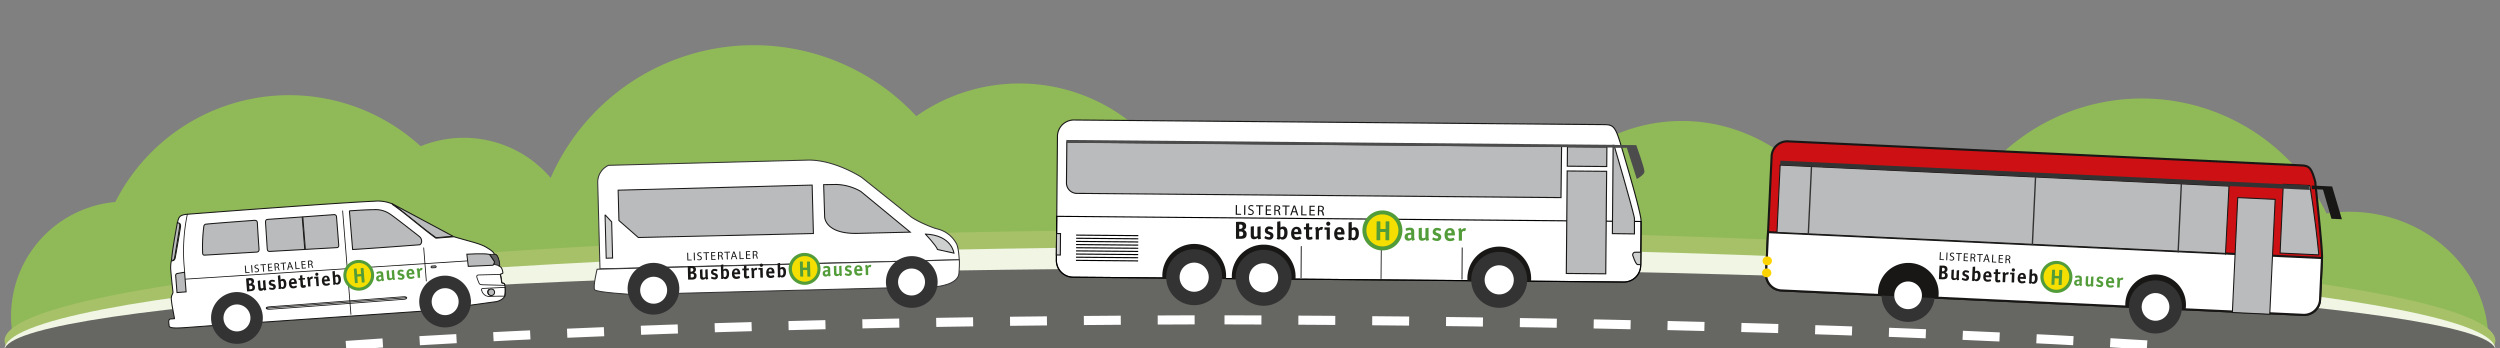 <svg xmlns="http://www.w3.org/2000/svg" viewBox="0 0 823.98 114.7"><rect x="0" y="0" width="823.98" height="114.7" fill="#808080" stroke="none"/><defs><clipPath id="a"><path fill="none" d="M0 14.86h823.98v146.2H0z"/></clipPath><clipPath id="b"><path fill="none" d="M55.38 66.08H166.7v47.23H55.38z"/></clipPath><clipPath id="c"><path fill="none" d="M195.67 52.59H316.4v51.1H195.67z"/></clipPath><clipPath id="d"><path fill="none" d="M347.98 39.36h194.01v62.09H347.98z"/></clipPath><clipPath id="e"><path transform="rotate(-.82 675.823 79.603)" fill="none" d="M579.77 44.6h193.26v69.43H579.77z"/></clipPath><clipPath id="f"><path transform="rotate(-87.32 676.394 79.324)" fill="none" d="M647.43-15.72h57.94v190.07h-57.94z"/></clipPath></defs><title>Zeichenfläche 1</title><g clip-path="url(#a)"><path d="M774.28 69.79a49.58 49.58 0 0 0-7.46.57 67.8 67.8 0 0 0-120-3.23 40 40 0 0 0-51.34-9.68c-11-10.95-25.41-17.58-41.14-17.58-20.89 0-39.4 11.69-50.87 29.68a35.76 35.76 0 0 0-50.61 1.25 40.27 40.27 0 0 0-66-14.18A59 59 0 0 0 302 38.29a73.07 73.07 0 0 0-120.51 20.33 37.65 37.65 0 0 0-42.85-10.42A64.22 64.22 0 0 0 38 66.58l-.77.07a37.74 37.74 0 0 0-33.36 41.64v.22l75.31-8.63v-.22a37.63 37.63 0 0 0-.67-4L158.36 88v-.37c-.14-1.46-.35-2.9-.59-4.33h17.73c-.1 1.54-.16 3.08-.16 4.65v.44h146.17v-.44-1H395v-.36-1.13h49.4a35.78 35.78 0 0 0-1.43 10v.22h50a82.86 82.86 0 0 0-1.68 16.6v.44h126v-.44a82.47 82.47 0 0 0-2.44-19.92h23.74a68.42 68.42 0 0 0-.47 7.89v.41h128.23v12.04h53.82v-.26c.01-23.55-20.54-42.65-45.89-42.65z" fill="#90b957"/><path d="M821 115.41a4.59 4.59 0 0 0 1.45-3.1c0-20.26-183.78-36.69-410.49-36.69S1.5 92.05 1.5 112.32a4.59 4.59 0 0 0 1.5 3.09z" fill="#a7c169"/><path d="M822.46 115.41v-.26C822.48 96.45 638.7 81.3 412 81.3S1.5 96.45 1.5 115.15v.26z" fill="#f0f5e4"/><path d="M822.31 114.7C816.13 100.1 634.79 88.39 412 88.39S7.85 100.1 1.67 114.7z" fill="#666663"/><path d="M707.66 113.69c-79-4.94-188.73-8.07-310.66-8.29M393.74 105.42c-111.78.32-212 3.6-283.09 8.67" fill="none" stroke="#fff" stroke-miterlimit="12" stroke-width="3" stroke-dasharray="12.169,12.169"/><g clip-path="url(#b)"><path d="M149.34 77.88l-5.62.46C139.51 75.43 132.07 69 129 67z" fill="#babbbc"/><path d="M149.34 77.88l-5.62.46C139.51 75.43 132.07 69 129 67z" fill="none" stroke="#181716" stroke-width=".34"/><path d="M56.5 85.88c.88-.07 1-.43 1.12-1.32.34-2 1.32-7.91 1.59-9.78.15-1 0-1.51-.76-1.45-.48 2.35-1.7 9.34-1.95 12.55" fill="#babbbc"/><path d="M56.5 85.88c.88-.07 1-.43 1.12-1.32.34-2 1.32-7.91 1.59-9.78.15-1 0-1.51-.76-1.45-.45 2.35-1.7 9.34-1.95 12.55z" fill="none" stroke="#181716" stroke-width=".34"/><path d="M129.48 67.5c3.07 2 10 8 14.19 11l5.94-.47c5.74 1.68 8.65 2.25 10.72 3.5 1 .61 2.34 1.39 2.56 2.22 1.1 0 1.49 1.82 1.73 3.33.08.31 0 .45-.22.59 1.14.31 1.21 1.62 1.34 2.15s-.87.21-.82.81a21.45 21.45 0 0 1 .43 2.53c0 .16.83 0 1 .62a11.89 11.89 0 0 1 0 3.79c-.43 1.16-2.37 1.81-2.78 1.85l-9.1 1.25c-.59-7.46-2.78-8-8.06-7.59-6.44.51-7.13 3.16-6.63 9.44l-53.44 3.69c-.42 0-.8-.23-.85-.87-.37-4.75-2.11-7.05-7.74-6.61-4 .31-5.13.22-6.26 3.71a12.36 12.36 0 0 0-.48 4.8s-8.75.67-10.58.78c-3.09.17-4.64.12-4.71-.67 0-.34-.07-.65-.11-1.22s.2-1 .65-1l1.25-.1c-.28-1.76-.83-4.15-1-6a3.23 3.23 0 0 1 .26-2 1.4 1.4 0 0 0 .23-.9c-.33-2.68-.63-6-.72-7.12a11.27 11.27 0 0 1 .18-3c.92-.07 1.19-.41 1.34-1.3.36-2 1.4-8 1.68-9.83.16-1-.24-1.47-1-1.41.42-2 .66-2.65 3.47-2.87 8.83-.7 51.72-3.91 61.38-4.28a12.45 12.45 0 0 1 5.87.85 2.1 2.1 0 0 0 .33.38" fill="#fff"/><path d="M129.48 67.5c3.07 2 10 8 14.19 11l5.94-.47c5.74 1.68 8.65 2.25 10.72 3.5 1 .61 2.34 1.39 2.56 2.22 1.1 0 1.49 1.82 1.73 3.33.08.31 0 .45-.22.59 1.14.31 1.21 1.62 1.34 2.15s-.87.21-.82.81a21.45 21.45 0 0 1 .43 2.53c0 .16.83 0 1 .62a11.89 11.89 0 0 1 0 3.79c-.43 1.16-2.37 1.81-2.78 1.85l-9.1 1.25c-.59-7.46-2.78-8-8.06-7.59-6.44.51-7.13 3.16-6.63 9.44l-53.44 3.69c-.42 0-.8-.23-.85-.87-.37-4.75-2.11-7.05-7.74-6.61-4 .31-5.13.22-6.26 3.71a12.36 12.36 0 0 0-.48 4.8s-8.75.67-10.58.78c-3.09.17-4.64.12-4.71-.67 0-.34-.07-.65-.11-1.22s.2-1 .65-1l1.25-.1c-.28-1.76-.83-4.15-1-6a3.23 3.23 0 0 1 .26-2 1.4 1.4 0 0 0 .23-.9c-.33-2.68-.63-6-.72-7.12a11.27 11.27 0 0 1 .18-3c.92-.07 1.19-.41 1.34-1.3.36-2 1.4-8 1.68-9.83.16-1-.24-1.47-1-1.41.42-2 .66-2.65 3.47-2.87 8.83-.7 51.72-3.91 61.38-4.28a12.45 12.45 0 0 1 5.87.85 2.1 2.1 0 0 0 .28.33z" fill="none" stroke="#181716" stroke-linejoin="round" stroke-width=".34"/><path d="M57.9 90.89a.65.65 0 0 1 .6-.76l2.33-.41.51 6.47-3 .24z" fill="#babbbc"/><path d="M57.9 90.89a.65.65 0 0 1 .6-.76l2.33-.41.51 6.47-3 .24z" fill="none" stroke="#181716" stroke-width=".34"/><path d="M133.06 98.2l1-.06m-44.87 3.32c10.66-.72 40.34-3 43.9-3.26m-45.31 3.37l1.41-.11m0 .45c10.66-.72 40.34-3 43.9-3.26.54 0 1-.23.94-.51s-.52-.38-1-.34c-3.56.24-33.24 2.55-43.9 3.28-1 .08-1.4.18-1.38.49s.68.4 1.44.34M60.75 88.36a60.1 60.1 0 0 1 1-17.77m-.9 19l-.1-1.23m79.76 4.25l-.86-10.92m-26.71-12.18c0 .29.83 10.35 1.55 19.48.62 7.65 1.17 14.63 1.17 14.63M153.89 86l-92.75 6" fill="none" stroke="#181716" stroke-linecap="round" stroke-linejoin="round" stroke-width=".272"/><path d="M142.06 88a.33.33 0 0 0 .37.29l1-.06a.36.36 0 0 0 .34-.33.33.33 0 0 0-.37-.29l-1 .06a.34.34 0 0 0-.34.33" fill="#959595"/><path d="M142.06 88a.33.33 0 0 0 .37.29l1-.06a.36.36 0 0 0 .34-.33.33.33 0 0 0-.37-.29l-1 .06a.34.34 0 0 0-.34.33z" fill="none" stroke="#181716" stroke-linejoin="round" stroke-width=".272"/><path d="M158.75 95.76c-.15-.43 0-.64.42-.68s5.84-.29 7.34-.36a11.34 11.34 0 0 1-.1 2.89c-1.32 0-3.52 0-4.9.09a2.56 2.56 0 0 1-2.74-2" fill="none" stroke="#181716" stroke-linecap="round" stroke-linejoin="round" stroke-width=".272"/><path d="M163 96.26a1.08 1.08 0 1 0-1 1.15 1.08 1.08 0 0 0 1-1.15" fill="#babbbc"/><path d="M163 96.26a1.08 1.08 0 1 0-1 1.15 1.08 1.08 0 0 0 1-1.15z" fill="none" stroke="#181716" stroke-width=".34"/><path d="M161.23 97.19a1.09 1.09 0 0 1-.48-.82m4.34-5.92a.34.34 0 0 0-.07.25 21.27 21.27 0 0 1 .42 2.52c0 .15.83 0 .95.61a1 1 0 0 1 0 .22l-7.24-.19c-1.07 0-1.15-.31-1.3-.66m7.15-2.75h.05m-7.2 2.75a16.39 16.39 0 0 1-.65-1.7c-.11-.47-.14-.87.66-.88l7.14-.17m-4.29 5.92a1.12 1.12 0 0 1 .38-.94" fill="none" stroke="#181716" stroke-linecap="round" stroke-linejoin="round" stroke-width=".272"/></g><g clip-path="url(#b)"><path d="M162.49 87.42l-8.15.37-.47-4s5.49-.36 7.46.05c.12.18 1.56 2.23 1.63 2.39s-.22.86-.22.86z" fill="#babbbc"/><path d="M162.49 87.42l-8.15.37-.47-4s5.49-.36 7.46.05c.12.18 1.56 2.23 1.63 2.39s-.22.86-.22.86z" fill="none" stroke="#181716" stroke-width=".34"/><path d="M162.84 87.07s.29-.71.21-.85-1.46-2.21-1.58-2.39h1.59c1 0 1.41 1.76 1.64 3.22.07.25 0 .38-.09.49h-.08l-1.72-.4z" fill="#626161"/><path d="M162.84 87.07s.29-.71.21-.85-1.46-2.21-1.58-2.39h1.59c1 0 1.41 1.76 1.64 3.22.07.25 0 .38-.09.49h-.08l-1.72-.4z" fill="none" stroke="#181716" stroke-linejoin="round" stroke-width=".272"/><path d="M116.22 82.24c6.59-.38 22.14-1.57 22.14-1.57a1.26 1.26 0 0 0 .57-.77 2 2 0 0 0-.68-1.93c-2.57-2-8-6.28-9.65-7.39a8.48 8.48 0 0 0-5.44-1.47c-2.06 0-5.58.23-7.74.37-.22 0-.29.11-.23.35z" fill="#babbbc"/><path d="M116.22 82.24c6.59-.38 22.14-1.57 22.14-1.57a1.26 1.26 0 0 0 .57-.77 2 2 0 0 0-.68-1.93c-2.57-2-8-6.28-9.65-7.39a8.48 8.48 0 0 0-5.44-1.47c-2.06 0-5.58.23-7.74.37-.22 0-.29.11-.23.35z" fill="none" stroke="#181716" stroke-width=".34"/><path d="M68 73.87a.82.82 0 0 0-.82.75 53.19 53.19 0 0 0-.4 8.63c0 .65.26.87.67.84l17.09-1c.57 0 .89-.36.84-1-.24-3.25-.44-6.52-.55-8.47 0-.77-.29-1-1-1-8.37.62-13.55 1-15.82 1.26" fill="#babbbc"/><path d="M68 73.87a.82.82 0 0 0-.82.75 53.19 53.19 0 0 0-.4 8.63c0 .65.26.87.67.84l17.09-1c.57 0 .89-.36.84-1-.24-3.25-.44-6.52-.55-8.47 0-.77-.29-1-1-1-8.33.62-13.51 1.02-15.83 1.25z" fill="none" stroke="#181716" stroke-width=".34"/><path d="M88.3 72.3c-.62 0-.81.39-.79.94.11 2 .33 5.5.57 8.73 0 .63.33.94.79.9l11.58-.65-.84-10.72-11.31.8" fill="#babbbc"/><path d="M88.3 72.3c-.62 0-.81.39-.79.94.11 2 .33 5.5.57 8.73 0 .63.33.94.79.9l11.58-.65-.84-10.72z" fill="none" stroke="#181716" stroke-width=".34"/><path d="M110 70.75l-10.2.73.84 10.72 10.28-.58c.56 0 .77-.3.72-.9l-.72-9.17a.77.77 0 0 0-.92-.81" fill="#babbbc"/><path d="M110 70.75l-10.2.73.84 10.72 10.28-.58c.56 0 .77-.3.72-.9l-.72-9.17a.77.77 0 0 0-.92-.8z" fill="none" stroke="#181716" stroke-width=".34"/><path d="M155.21 98.72a8.53 8.53 0 1 1-9.21-7.84 8.53 8.53 0 0 1 9.17 7.83" fill="#333"/><path d="M151.14 99a4.44 4.44 0 1 1-4.78-4 4.44 4.44 0 0 1 4.78 4" fill="#fff"/><path d="M86.6 104.12a8.53 8.53 0 1 1-9.17-7.83 8.53 8.53 0 0 1 9.17 7.83" fill="#333"/><path d="M82.53 104.44a4.44 4.44 0 1 1-4.78-4.08 4.44 4.44 0 0 1 4.78 4.08" fill="#fff"/></g><path fill="#181716" d="M80.68 87.57l.32-.03.17 2.19 1.05-.08.02.27-1.37.1-.19-2.45zM82.76 87.41l.19 2.45.32-.03-.19-2.45-.32.03z"/><g clip-path="url(#b)"><path d="M84 89.38a1.13 1.13 0 0 0 .58.12c.32 0 .5-.21.48-.46s-.16-.35-.5-.45-.68-.3-.7-.64.27-.69.74-.73a1.13 1.13 0 0 1 .55.08l-.07.26a1 1 0 0 0-.47-.08c-.34 0-.45.24-.43.4s.18.33.52.43.65.31.68.67-.23.73-.8.77a1.27 1.27 0 0 1-.64-.11z" fill="#181716"/></g><path fill="#181716" d="M86.57 87.38l-.75.06-.02-.27 1.82-.15.02.27-.75.06.17 2.19-.32.02-.17-2.18zM89.63 88.18l-.96.07.08.89 1.06-.09.02.27-1.38.11-.19-2.46 1.32-.1.02.26-1.01.08.07.78.95-.08.02.27z"/><g clip-path="url(#b)"><path d="M90.81 87.93h.32c.34 0 .54-.23.52-.51s-.26-.44-.6-.41a1.34 1.34 0 0 0-.31.05zm-.4-1.09a3.32 3.32 0 0 1 .6-.1 1 1 0 0 1 .73.15.61.61 0 0 1 .23.45.65.65 0 0 1-.41.66.61.61 0 0 1 .4.47 4 4 0 0 0 .24.66h-.33a3.15 3.15 0 0 1-.21-.57c-.1-.33-.24-.45-.53-.44h-.3l.08 1.06h-.32z" fill="#181716"/></g><path fill="#181716" d="M93.21 86.85l-.74.06-.03-.27 1.82-.14.02.27-.75.06.17 2.18-.32.03-.17-2.19z"/><g clip-path="url(#b)"><path d="M95.95 87.81l-.3-.69c-.07-.16-.12-.3-.16-.44 0 .15-.05.3-.09.45l-.18.73zm-.78.31l-.19.79h-.33l.64-2.52h.38l1 2.39h-.34l-.33-.73z" fill="#181716"/></g><path fill="#181716" d="M97.22 86.27l.32-.03.17 2.19 1.05-.08.02.26-1.37.11-.19-2.45zM100.67 87.31l-.95.07.07.89 1.06-.09.02.27-1.38.11-.19-2.46 1.33-.1.02.27-1.01.07.06.78.95-.07.02.26z"/><g clip-path="url(#b)"><path d="M101.86 87.06h.32c.34 0 .54-.23.52-.51s-.26-.44-.6-.41a1.34 1.34 0 0 0-.31.05zm-.4-1.09a3.32 3.32 0 0 1 .6-.1 1 1 0 0 1 .73.15.61.61 0 0 1 .23.45.65.65 0 0 1-.41.66.61.61 0 0 1 .4.47 4 4 0 0 0 .24.66h-.33a3.15 3.15 0 0 1-.21-.57c-.1-.33-.24-.45-.53-.44h-.3l.08 1.06h-.32zM82.07 93.5L82 92.39h.26c.34 0 .62.08.65.48s-.27.61-.64.64zm.15 1.86l-.09-1.2h.24c.42 0 .79 0 .83.53s-.31.64-.75.67zm-1-3.57c-.11 0-.13 0-.12.14l.32 4c0 .11 0 .13.14.12l1-.08c.81-.06 1.54-.29 1.46-1.34a1 1 0 0 0-.86-1 1 1 0 0 0 .56-1c-.08-1-.94-1-1.54-1zM87.73 95.52s.07 0 .06-.07a2.54 2.54 0 0 1-.2-1l-.15-2c0-.11 0-.13-.05-.13h-.11l-.52.15c-.07 0-.12 0-.11.12l.17 2.22a1 1 0 0 1-.54.24c-.32 0-.37-.26-.39-.5l-.16-2c0-.11 0-.13-.06-.13h-.1l-.52.15c-.07 0-.12 0-.11.12l.19 2.31c.06.76.54.88.89.85a1.38 1.38 0 0 0 .93-.44c.09.24.15.36.23.35h.09zM90.59 92.54a.27.27 0 0 0 0-.08c0-.14-.62-.26-1-.23a1 1 0 0 0-1 1.11.81.81 0 0 0 .41.66c.44.24 1 .2 1.08.56s-.15.33-.36.34a2.58 2.58 0 0 1-.92-.2v.06l-.11.37a.83.83 0 0 0 0 .08c0 .17.75.35 1.21.31a1 1 0 0 0 1-1.09.87.87 0 0 0-.48-.73c-.47-.26-1-.19-1.06-.53s.15-.31.39-.33a1.91 1.91 0 0 1 .74.11.11.11 0 0 0 0-.06zM92.52 92.84a.66.66 0 0 1 .41-.25c.48 0 .6.44.64.94s0 1.08-.6 1.12a.46.46 0 0 1-.32-.11zm-.16-2c0-.11 0-.13-.07-.13h-.09l-.52.15c-.07 0-.12 0-.11.12l.28 3.5a2 2 0 0 1 0 .39 3.36 3.36 0 0 1-.09.33h.07l.51.09h.09c.09 0 .14-.22.16-.29a.73.73 0 0 0 .62.23c.84-.07 1.24-.78 1.16-1.84-.06-.81-.37-1.55-1.22-1.48a1.12 1.12 0 0 0-.67.33zM97.65 94.1a.08.08 0 0 0-.07 0 2.23 2.23 0 0 1-.78.27c-.59 0-.72-.38-.75-.73l1.68-.13c.12 0 .14 0 .13-.17-.06-.76-.32-1.69-1.39-1.61-.84.07-1.32.8-1.24 1.79.09 1.15.7 1.58 1.53 1.51.49 0 1.1-.3 1.09-.46a.13.13 0 0 0 0-.07zM96 93c0-.18 0-.7.48-.74s.49.41.51.67zM100.65 93.87h-.05a2.18 2.18 0 0 1-.49.16c-.21 0-.23-.16-.24-.36l-.12-1.51h.62c.08 0 .09 0 .11-.1l.05-.38c0-.07-.06-.07-.11-.06l-.71.06-.07-.88c0-.08 0-.11-.07-.1h-.08l-.54.12c-.09 0-.1 0-.09.12l.06.79h-.44c-.08 0-.09 0-.08.09v.41c0 .07 0 .09.09.08h.44l.11 1.41c0 .58.1 1.21.9 1.15.43 0 .87-.19.86-.31s0 0 0-.05zM102.23 92.26c.07-.09.26-.32.45-.34a1.2 1.2 0 0 1 .3 0v-.06l.15-.54a.17.17 0 0 0 0-.06c0-.08-.19-.13-.37-.11a1 1 0 0 0-.74.56c0-.21-.19-.48-.27-.48h-.08l-.46.23s-.05 0-.05.06a2.76 2.76 0 0 1 .24.93l.15 1.89c0 .07 0 .09.09.08h.62c.07 0 .09 0 .08-.09zM104.91 91.22c0-.07 0-.09-.09-.08l-1.19.09c-.08 0-.09 0-.08.09v.41c0 .07 0 .09.09.08h.48l.19 2.42c0 .07 0 .09.09.08h.62c.08 0 .09 0 .08-.09zm0-1a.52.52 0 0 0-1 .08.52.52 0 1 0 1-.08M108.52 93.24a.08.08 0 0 0-.07 0 2.23 2.23 0 0 1-.78.27c-.59 0-.72-.38-.75-.73l1.68-.13c.12 0 .14 0 .13-.17-.06-.76-.32-1.69-1.39-1.61-.84.07-1.32.8-1.24 1.79.09 1.15.7 1.58 1.53 1.51.49 0 1.1-.3 1.09-.46a.13.13 0 0 0 0-.07zm-1.65-1.09c0-.18 0-.7.48-.74s.49.41.51.67zM110.5 91.42a.66.66 0 0 1 .41-.25c.48 0 .6.44.64.94s0 1.08-.6 1.12a.46.46 0 0 1-.32-.11zm-.16-2c0-.11 0-.13-.07-.13h-.09l-.52.15c-.07 0-.12 0-.11.12l.28 3.5a2 2 0 0 1 0 .39 3.36 3.36 0 0 1-.09.33h.07l.51.09h.09c.09 0 .14-.22.16-.29a.73.73 0 0 0 .62.23c.84-.07 1.24-.78 1.16-1.84-.06-.81-.37-1.55-1.22-1.48a1.12 1.12 0 0 0-.67.33z" fill="#181716"/><path d="M113.86 91.08a4.48 4.48 0 1 1 4.82 4.2 4.52 4.52 0 0 1-4.82-4.2" fill="#f5df00"/><path d="M118 86.68a4.06 4.06 0 1 0 4.28 3.74 4 4 0 0 0-4.28-3.74m.72 9.1a5.07 5.07 0 1 1 4.57-5.44 5 5 0 0 1-4.57 5.44" fill="#539c3a"/></g><path d="M120.17 92.93c0 .13 0 .15-.13.16l-.65.05c-.12 0-.15 0-.16-.13l-.15-1.94-1.32.1.15 1.94c0 .13 0 .15-.13.16l-.65.05c-.12 0-.15 0-.16-.13l-.35-4.48c0-.12 0-.15.13-.16l.65-.05c.12 0 .15 0 .16.13l.14 1.78 1.32-.1-.14-1.78c0-.12 0-.15.13-.16l.65-.05c.12 0 .15 0 .16.13z" fill="#539c3a"/><g clip-path="url(#b)" fill="#539c3a"><path d="M126.58 92.42s.05 0 .05-.06a2 2 0 0 1-.23-.8l-.1-1.21c-.05-.65-.37-1-1.16-.92-.48 0-1.09.24-1.08.38a.17.17 0 0 0 0 .07l.15.37s0 .06.07.06a3.17 3.17 0 0 1 .76-.25c.39 0 .46.15.48.43v.19c-.49 0-1.63.13-1.55 1.19a.89.89 0 0 0 1 .89 1 1 0 0 0 .78-.44c0 .15.15.37.21.36h.08zm-.9-.53a.68.68 0 0 1-.45.28.41.41 0 0 1-.45-.39c0-.55.69-.56.84-.57zM130.16 92.18s.07 0 .06-.07a2.54 2.54 0 0 1-.19-1l-.15-2c0-.11 0-.13-.05-.13h-.11l-.52.15c-.07 0-.12 0-.11.12l.18 2.22a1 1 0 0 1-.54.24c-.32 0-.37-.26-.39-.5l-.16-2c0-.11 0-.13-.06-.13h-.1l-.52.15c-.07 0-.12 0-.11.12l.17 2.15c.06.76.54.88.89.85a1.38 1.38 0 0 0 .93-.44c.09.24.15.36.23.35h.09zM133 89.2a.27.27 0 0 0 0-.08c0-.14-.62-.26-1-.23a1 1 0 0 0-1 1.11.81.81 0 0 0 .43.68c.43.24 1 .2 1.08.56s-.15.33-.36.34a2.58 2.58 0 0 1-.92-.2v.06l-.11.37a.83.83 0 0 0 0 .08c0 .17.75.35 1.21.31a1 1 0 0 0 1-1.09.87.87 0 0 0-.48-.73c-.47-.26-1-.19-1.06-.53s.15-.31.39-.33a1.93 1.93 0 0 1 .74.11.12.12 0 0 0 0-.06zM136.4 91a.08.08 0 0 0-.07 0 2.23 2.23 0 0 1-.78.27c-.59 0-.72-.38-.75-.73l1.68-.13c.12 0 .14 0 .13-.17-.06-.76-.32-1.69-1.39-1.61-.84.07-1.32.8-1.24 1.79.09 1.15.7 1.58 1.53 1.51.49 0 1.1-.3 1.09-.46a.13.13 0 0 0 0-.07zm-1.64-1c0-.18 0-.7.48-.74s.49.41.51.67zM138.36 89.41c.07-.09.26-.32.45-.34a1.2 1.2 0 0 1 .3 0v-.06l.15-.54a.17.17 0 0 0 0-.06c0-.08-.19-.13-.37-.11a1 1 0 0 0-.74.56c0-.21-.2-.48-.27-.48h-.08l-.46.23s-.05 0-.05.06a2.76 2.76 0 0 1 .24.93l.15 1.89c0 .07 0 .09.09.08h.62c.07 0 .09 0 .08-.09z"/></g></g><g clip-path="url(#c)"><path d="M300.08 71.32L284 58.46s-9-5.92-17.85-5.69l-65.58 1.72a6.12 6.12 0 0 0-3.57 5.67l.75 28.46 118.41-3s-.18-3.84-.87-5.21a9.7 9.7 0 0 0-6.06-4.88l-1.18-.33c-5.77-2-8-3.83-8-3.83" fill="#fff"/><path d="M300.08 71.32L284 58.46s-9-5.92-17.85-5.69l-65.58 1.72a6.12 6.12 0 0 0-3.57 5.67l.75 28.46 118.41-3s-.18-3.84-.87-5.21a9.7 9.7 0 0 0-6.06-4.88l-1.18-.33c-5.75-2.08-7.97-3.88-7.97-3.88z" fill="none" stroke="#333" stroke-width=".339"/><path d="M316.16 85.62L196.8 88.74s-1.43 5.86-.81 6.76 12.62 1.57 12.62 1.57l77.54-2 22.43-.59s7.21-.55 7.49-4.41.07-4.43.07-4.43" fill="#fff"/><path d="M316.16 85.62L196.8 88.74s-1.43 5.86-.81 6.76 12.62 1.57 12.62 1.57l77.54-2 22.43-.59s7.21-.55 7.49-4.41.09-4.45.09-4.45z" fill="none" stroke="#333" stroke-width=".339"/></g><path fill="#babbbc" d="M267.67 61l-63.94 1.68.26 10 6.4 5.6 57.7-1.31-.4-15.58-.02-.39z"/><path fill="none" stroke="#181716" stroke-width=".339" d="M267.67 61l-63.94 1.68.26 10 6.4 5.6 57.7-1.31-.4-15.58-.02-.39z"/><g clip-path="url(#c)"><path d="M271.47 60.86l.33 10.62s0 5.54 10.49 5.45l17.71-.42-16.3-13.42a17.09 17.09 0 0 0-8.14-2.29z" fill="#babbbc"/><path d="M271.47 60.86l.33 10.62s0 5.54 10.49 5.45l17.71-.42-16.3-13.42a17.09 17.09 0 0 0-8.14-2.29z" fill="none" stroke="#181716" stroke-width=".339"/><path d="M305 77.15s3.56 3.76 4 5.09l5.42 1.2s-.73-5.95-9.4-6.3" fill="#cecfcf"/><path d="M305 77.15s3.56 3.76 4 5.09l5.42 1.2s-.7-5.94-9.42-6.29z" fill="none" stroke="#181716" stroke-width=".339"/></g><path fill="#cecfcf" d="M199.42 70.78l2.18 2.35.31 11.92-2.11.05-.38-14.32z"/><path fill="none" stroke="#181716" stroke-width=".339" d="M199.42 70.78l2.18 2.35.31 11.92-2.11.05-.38-14.32"/><g clip-path="url(#c)"><path d="M206.86 95.39a8.52 8.52 0 1 0 8.3-8.74 8.52 8.52 0 0 0-8.3 8.74" fill="#333"/><path d="M211 95.77a4.44 4.44 0 1 0 4.32-4.55 4.44 4.44 0 0 0-4.32 4.55" fill="#fff"/><path d="M292 93.16a8.52 8.52 0 1 0 8.3-8.74 8.52 8.52 0 0 0-8.3 8.74" fill="#333"/><path d="M296 93.06a4.44 4.44 0 1 0 4.32-4.55 4.44 4.44 0 0 0-4.32 4.55" fill="#fff"/></g><path fill="#181716" d="M226.48 83.31l.33-.01.06 2.28 1.09-.03.01.27-1.42.04-.07-2.55zM228.65 83.25l.06 2.55.33-.01-.06-2.55-.33.01z"/><g clip-path="url(#c)"><path d="M229.87 85.37a1.17 1.17 0 0 0 .59.15c.34 0 .53-.19.52-.45s-.15-.37-.49-.5-.68-.35-.69-.7a.74.74 0 0 1 .81-.72 1.16 1.16 0 0 1 .57.11l-.08.27a1 1 0 0 0-.49-.11c-.35 0-.47.22-.47.4s.16.35.52.48.66.36.67.73-.27.74-.87.76a1.32 1.32 0 0 1-.65-.15z" fill="#181716"/></g><path fill="#181716" d="M232.59 83.43l-.77.02-.01-.28 1.89-.05.01.28-.78.02.06 2.27-.34.01-.06-2.27zM235.72 84.42l-.99.03.02.92 1.11-.03v.28l-1.43.03-.07-2.55 1.38-.03.01.27-1.05.03.02.81.99-.03.01.27z"/><g clip-path="url(#c)"><path d="M237 84.23h.34c.35 0 .57-.21.56-.5s-.25-.47-.6-.46a1.44 1.44 0 0 0-.33 0zm-.36-1.15a3.48 3.48 0 0 1 .63-.07 1 1 0 0 1 .74.19.64.64 0 0 1 .21.48.67.67 0 0 1-.46.66.64.64 0 0 1 .39.51 4 4 0 0 0 .22.69H238a3.35 3.35 0 0 1-.19-.61c-.08-.35-.22-.48-.52-.48H237v1.11h-.33z" fill="#181716"/></g><path fill="#181716" d="M239.5 83.25l-.78.02v-.28l1.89-.05v.28l-.78.02.06 2.27-.33.01-.06-2.27z"/><g clip-path="url(#c)"><path d="M242.28 84.39l-.27-.73c-.06-.16-.1-.32-.15-.46 0 .15-.07.31-.12.47l-.23.75zm-.83.28l-.24.81h-.34l.8-2.57h.4l.94 2.53h-.35l-.29-.8z" fill="#181716"/></g><path fill="#181716" d="M243.68 82.86l.33-.01.06 2.27 1.09-.02.01.27-1.42.04-.07-2.55zM247.21 84.12l-1 .03.03.92 1.1-.03.01.27-1.44.04-.06-2.55 1.38-.03v.27l-1.04.03.02.81.99-.03.01.27z"/><g clip-path="url(#c)"><path d="M248.45 83.93h.34c.35 0 .57-.21.56-.5s-.25-.47-.6-.46a1.44 1.44 0 0 0-.33 0zm-.36-1.15a3.48 3.48 0 0 1 .63-.07 1 1 0 0 1 .74.19.64.64 0 0 1 .21.48.67.67 0 0 1-.46.66.63.63 0 0 1 .39.51 4.05 4.05 0 0 0 .22.69h-.34a3.26 3.26 0 0 1-.19-.61c-.08-.35-.22-.48-.52-.48h-.31v1.11h-.33zM227.6 89.53v-1.16h.27c.36 0 .64.12.65.53s-.31.62-.69.63zm.05 1.93v-1.25h.25c.44 0 .81.05.83.6s-.36.64-.81.65zm-.84-3.76c-.11 0-.14 0-.13.14l.11 4.19c0 .11 0 .14.14.13H228c.84 0 1.61-.22 1.58-1.31a1 1 0 0 0-.84-1.05 1 1 0 0 0 .64-1c0-1-.91-1.12-1.55-1.1zM233.35 91.93s.07 0 .07-.07a2.61 2.61 0 0 1-.15-1l-.05-2v-.14h-.11l-.54.13c-.08 0-.12 0-.12.12l.06 2.3a1 1 0 0 1-.57.22c-.33 0-.37-.29-.38-.54l-.05-2.07c0-.11 0-.14-.06-.13h-.1l-.54.13c-.08 0-.12 0-.12.12l.06 2.24c0 .79.51.94.87.93a1.43 1.43 0 0 0 1-.41c.08.26.13.38.22.38h.1zM236.47 89a.27.27 0 0 0 0-.08c0-.15-.63-.3-1-.29a1.07 1.07 0 0 0-1.12 1.09.84.84 0 0 0 .4.73c.44.28 1.08.26 1.08.64s-.17.33-.39.34a2.68 2.68 0 0 1-.94-.26v.06l-.13.38v.09c0 .18.75.4 1.24.39a1 1 0 0 0 1.01-1.09.91.91 0 0 0-.46-.78c-.47-.29-1.06-.25-1.06-.6s.17-.32.42-.32a2 2 0 0 1 .76.15.12.12 0 0 0 .05-.06zM238.46 89.41a.68.68 0 0 1 .44-.23c.5 0 .6.49.61 1s-.09 1.12-.68 1.13a.49.49 0 0 1-.33-.13zm-.06-2.12c0-.11 0-.14-.07-.13h-.09l-.54.13c-.08 0-.12 0-.12.12l.1 3.64a2 2 0 0 1 0 .4c0 .22-.11.28-.11.34s0 0 .07.05l.52.12h.09c.1 0 .16-.22.18-.29a.75.75 0 0 0 .57.33c.87 0 1.33-.74 1.3-1.84 0-.85-.3-1.62-1.18-1.6a1.15 1.15 0 0 0-.72.31zM243.7 91a.09.09 0 0 0-.07-.05 2.32 2.32 0 0 1-.82.24c-.61 0-.73-.43-.74-.79h1.75c.12 0 .15 0 .15-.17 0-.79-.24-1.77-1.35-1.74-.87 0-1.41.75-1.38 1.79 0 1.2.64 1.67 1.5 1.65.51 0 1.16-.24 1.16-.41a.13.13 0 0 0 0-.07zm-1.65-1.21c0-.18 0-.73.53-.74s.48.45.49.72zM246.83 90.92a.05.05 0 0 0-.05 0 2.17 2.17 0 0 1-.51.14c-.22 0-.23-.18-.23-.39V89.1h.64c.08 0 .1 0 .11-.1l.08-.39a.24.24 0 0 0 0-.05c0-.07-.05-.07-.11-.07h-.74v-.91c0-.08 0-.11-.07-.11h-.08l-.57.09c-.09 0-.1 0-.1.12v.82h-.46c-.08 0-.09 0-.09.09V89c0 .07 0 .09.09.09h.46v1.46c0 .6 0 1.26.87 1.23.44 0 .92-.15.91-.27s0 0 0-.05zM248.55 89.33c.08-.09.28-.32.49-.32a1.23 1.23 0 0 1 .31.06l.05-.06.19-.55a.16.16 0 0 0 0-.06c0-.09-.19-.15-.38-.14a1.06 1.06 0 0 0-.79.53c0-.22-.18-.51-.26-.51h-.08l-.49.21s-.06 0-.06.06a2.88 2.88 0 0 1 .19 1l.05 2c0 .07 0 .09.09.09h.64c.08 0 .09 0 .09-.09zM251.38 88.4c0-.07 0-.09-.09-.09h-1.24c-.08 0-.09 0-.09.09v.42c0 .07 0 .09.09.09h.5l.07 2.52c0 .07 0 .09.09.09h.64c.08 0 .09 0 .09-.09zm.09-1.06a.54.54 0 0 0-1.07 0 .54.54 0 1 0 1.07 0M255 90.7a.09.09 0 0 0-.07-.05 2.32 2.32 0 0 1-.82.24c-.61 0-.73-.43-.74-.79h1.75c.12 0 .15 0 .15-.17 0-.79-.24-1.77-1.35-1.74-.87 0-1.41.75-1.38 1.79 0 1.2.64 1.67 1.5 1.65.51 0 1.16-.24 1.16-.41a.13.13 0 0 0 0-.07zm-1.65-1.21c0-.18 0-.73.53-.74s.48.45.49.72zM257.16 88.92a.68.68 0 0 1 .44-.23c.5 0 .6.49.61 1s-.09 1.12-.68 1.13a.49.49 0 0 1-.33-.13zm-.06-2.12c0-.11 0-.14-.07-.13h-.09l-.54.13c-.08 0-.12 0-.12.12l.1 3.64a2 2 0 0 1 0 .4c0 .22-.11.28-.11.34s0 0 .07.05l.52.12h.09c.1 0 .16-.22.18-.29a.75.75 0 0 0 .63.27c.87 0 1.33-.74 1.3-1.84 0-.85-.3-1.62-1.18-1.6a1.15 1.15 0 0 0-.72.31z" fill="#181716"/><path d="M260.66 88.74a4.65 4.65 0 1 1 4.77 4.61 4.69 4.69 0 0 1-4.77-4.61" fill="#f5df00"/><path d="M265.19 84.41a4.21 4.21 0 1 0 4.24 4.1 4.17 4.17 0 0 0-4.24-4.1m.25 9.46a5.26 5.26 0 1 1 5-5.39 5.22 5.22 0 0 1-5 5.39" fill="#539c3a"/></g><path d="M267.09 91c0 .13 0 .15-.15.16h-.67c-.12 0-.15 0-.16-.15l-.05-2h-1.38l.05 2c0 .13 0 .15-.15.16h-.67c-.12 0-.15 0-.16-.15l-.12-4.66c0-.13 0-.15.15-.16h.67c.12 0 .15 0 .16.15v1.86h1.38v-1.86c0-.13 0-.15.15-.16h.67c.12 0 .15 0 .16.15z" fill="#539c3a"/><g clip-path="url(#c)" fill="#539c3a"><path d="M273.76 90.82s.06 0 .06-.06a2.1 2.1 0 0 1-.19-.84v-1.26c0-.68-.33-1-1.15-1-.5 0-1.14.19-1.14.34a.17.17 0 0 0 0 .08l.14.39s0 .06.07.06a3.3 3.3 0 0 1 .8-.22c.41 0 .47.18.47.47V89c-.51 0-1.7 0-1.67 1.15a.92.92 0 0 0 1 1 1.08 1.08 0 0 0 .84-.41c0 .16.14.39.2.39h.08zm-.91-.6a.71.71 0 0 1-.48.26.42.42 0 0 1-.44-.43c0-.57.74-.54.9-.55zM277.48 90.77s.07 0 .07-.07a2.61 2.61 0 0 1-.15-1l-.05-2v-.14h-.11l-.54.13c-.08 0-.12 0-.12.12l.06 2.3a1 1 0 0 1-.57.22c-.33 0-.37-.29-.38-.54l-.05-2.07c0-.11 0-.14-.06-.13h-.1l-.54.13c-.08 0-.12 0-.12.12l.06 2.24c0 .79.51.94.87.93a1.43 1.43 0 0 0 1-.41c.08.26.13.38.22.38h.1zM280.6 87.84a.27.27 0 0 0 0-.08c0-.15-.63-.3-1-.29a1.07 1.07 0 0 0-1.12 1.09.84.84 0 0 0 .4.73c.44.28 1.08.26 1.08.64s-.17.33-.39.34a2.67 2.67 0 0 1-.94-.26l-.05.06-.13.38v.09c0 .18.75.4 1.24.39a1 1 0 0 0 1.09-1.08.91.91 0 0 0-.46-.78c-.47-.29-1.06-.25-1.06-.6s.17-.32.42-.32a2 2 0 0 1 .76.15.12.12 0 0 0 .05-.06zM284 89.94a.09.09 0 0 0-.07-.05 2.32 2.32 0 0 1-.82.24c-.61 0-.73-.43-.74-.79h1.75c.12 0 .15 0 .14-.17 0-.79-.24-1.77-1.35-1.74-.87 0-1.41.75-1.38 1.79 0 1.2.64 1.67 1.5 1.65.51 0 1.16-.24 1.15-.41a.13.13 0 0 0 0-.07zm-1.65-1.21c0-.18 0-.73.53-.74s.48.45.49.72zM286.12 88.35c.08-.09.28-.32.49-.32a1.23 1.23 0 0 1 .31.06l.05-.06.19-.55a.17.17 0 0 0 0-.06c0-.09-.19-.15-.38-.14a1.06 1.06 0 0 0-.79.53c0-.22-.18-.51-.25-.51h-.08l-.49.22s-.06 0-.06.06a2.88 2.88 0 0 1 .19 1l.05 2c0 .07 0 .09.09.09h.64c.08 0 .09 0 .09-.09z"/></g><g clip-path="url(#d)"><path d="M540.88 72.76v1.58c0 4.58-.12 13.24-.12 13.24a5.42 5.42 0 0 1-5.48 5.37l-181.72-1.59a5.42 5.42 0 0 1-5.39-5.46l.36-41a5.42 5.42 0 0 1 5.47-5.35l174.46 1.52c3 0 3.79.38 5.39 5.46 0 0 7 23.28 7 26.23" fill="#fff"/><path d="M540.88 72.76v1.58c0 4.58-.12 13.24-.12 13.24a5.42 5.42 0 0 1-5.48 5.37l-181.72-1.59a5.42 5.42 0 0 1-5.39-5.46l.36-41a5.42 5.42 0 0 1 5.47-5.35l174.46 1.52c3 0 3.79.38 5.39 5.46.01 0 7.06 23.28 7.03 26.23z" fill="none" stroke="#181716" stroke-miterlimit="10" stroke-width=".367"/><path d="M540.88 73c0 4.91-.12 14.2-.12 14.2a5.63 5.63 0 0 1-5.49 5.76l-181.71-1.6a5.63 5.63 0 0 1-5.38-5.86l.12-14.2z" fill="none" stroke="#000" stroke-miterlimit="10" stroke-width=".367"/><path d="M514.49 65.13l-159.34-1.39a3.46 3.46 0 0 1-3.65-3.54l.12-13.36 163.07 1.42z" fill="#babbbc"/><path d="M514.49 65.13l-159.34-1.39a3.46 3.46 0 0 1-3.65-3.54l.12-13.36 163.07 1.42z" fill="none" stroke="#181716" stroke-width=".367"/><path d="M504.64 92.33v.5l-21-.18v-.5a10.51 10.51 0 1 1 21 .18" fill="#181716"/><path d="M503.34 92.31a9.22 9.22 0 1 1-9.14-9.3 9.22 9.22 0 0 1 9.14 9.3" fill="#333"/><path d="M498.93 92.28a4.8 4.8 0 1 1-4.76-4.84 4.8 4.8 0 0 1 4.76 4.84" fill="#fff"/><path d="M538.7 71.87v5.22l-7.27-.09.25-29.1h.32c.11.31 5.74 19.65 6.67 24" fill="#babbbc"/><path d="M538.7 71.87v5.22l-7.27-.09.25-29.1h.32c.13.32 5.76 19.66 6.7 23.97z" fill="none" stroke="#181716" stroke-width=".367"/><path d="M404.1 91.45v.5l-21-.18v-.5a10.51 10.51 0 1 1 21 .18" fill="#181716"/><path d="M402.81 91.44a9.22 9.22 0 1 1-9.14-9.3 9.22 9.22 0 0 1 9.14 9.3" fill="#333"/><path d="M398.39 91.4a4.8 4.8 0 1 1-4.76-4.84 4.8 4.8 0 0 1 4.76 4.84" fill="#fff"/><path d="M532.17 47.77l7.13.06s2.81 7.76 2.7 8.8-2.52 2.37-2.52 2.37l-3.28-10.28h-3.85z" fill="#4c4c4c"/></g><path fill="#babbbc" d="M516.243 90.132l.295-33.779 13 .114-.295 33.779z"/><path fill="none" stroke="#181716" stroke-width=".367" d="M516.243 90.132l.295-33.779 13 .114-.295 33.779z"/><path fill="#4c4c4c" d="M414.71 92.05h.4l.1-11.04-.4-.01-.1 11.05zM428.62 91.64h.4l.09-10.51h-.4l-.09 10.51zM454.994 91.912l.114-10.56.37.004-.114 10.56z"/><path fill="#181716" d="M407.31 67.59h.41l-.03 2.86 1.37.01v.35l-1.78-.02.03-3.2zM410.03 70.824l.032-3.2.41.004-.032 3.2z"/><g clip-path="url(#d)"><path d="M411.46 70.32a1.45 1.45 0 0 0 .74.22c.42 0 .67-.22.67-.54s-.17-.47-.6-.64-.84-.46-.84-.91a.92.92 0 0 1 1-.86 1.46 1.46 0 0 1 .71.16l-.12.34a1.27 1.27 0 0 0-.61-.16c-.44 0-.6.26-.61.47s.19.45.63.62.81.48.81.95-.37.92-1.13.91a1.66 1.66 0 0 1-.81-.21z" fill="#181716"/></g><path fill="#181716" d="M414.96 68.01l-.97-.01v-.35l2.37.02v.35l-.98-.01-.02 2.85h-.42l.02-2.85zM418.83 69.39l-1.24-.01-.01 1.15 1.39.02-.01.34-1.8-.01.03-3.21 1.73.02v.35l-1.32-.01-.01 1.01 1.25.01-.01.34z"/><g clip-path="url(#d)"><path d="M420.4 69.2h.42c.44 0 .72-.24.73-.6s-.29-.6-.73-.6a1.71 1.71 0 0 0-.41 0zm-.4-1.46a4.34 4.34 0 0 1 .79-.06 1.31 1.31 0 0 1 .92.27.8.8 0 0 1 .25.61.84.84 0 0 1-.61.81.8.8 0 0 1 .46.65 5.18 5.18 0 0 0 .24.88h-.43a4.22 4.22 0 0 1-.21-.77c-.09-.44-.26-.61-.64-.63h-.39v1.4H420z" fill="#181716"/></g><path fill="#181716" d="M423.63 68.08l-.98-.01.01-.35 2.37.02-.01.35h-.97l-.03 2.85-.42-.01.03-2.85z"/><g clip-path="url(#d)"><path d="M427.06 69.63l-.31-.92c-.07-.21-.11-.4-.16-.59 0 .19-.1.38-.17.58l-.32.92zm-1.05.31l-.34 1h-.43l1.12-3.19h.5l1.06 3.25h-.44l-.33-1z" fill="#181716"/></g><path fill="#181716" d="M428.89 67.78h.41l-.03 2.86 1.37.01v.34l-1.78-.01.03-3.2zM433.25 69.52L432 69.5l-.01 1.16 1.39.01-.01.35-1.8-.02.03-3.2 1.73.01v.35l-1.32-.01-.01 1.01 1.25.01v.35z"/><g clip-path="url(#d)"><path d="M434.81 69.33h.42c.44 0 .72-.24.73-.6s-.29-.6-.73-.6a1.71 1.71 0 0 0-.41 0zm-.4-1.46a4.34 4.34 0 0 1 .79-.06 1.31 1.31 0 0 1 .92.27.8.8 0 0 1 .25.61.84.84 0 0 1-.61.81.8.8 0 0 1 .46.65 5.18 5.18 0 0 0 .24.88H436a4.13 4.13 0 0 1-.21-.77c-.09-.44-.26-.61-.64-.63h-.39V71h-.41zM408.43 75.44V74h.34c.45 0 .8.18.79.69s-.41.76-.9.76zm0 2.43V76.3h.31c.55 0 1 .1 1 .78s-.48.79-1 .78zm-.89-4.75c-.14 0-.17 0-.17.17v5.25c0 .14 0 .17.17.17h1.34c1.05 0 2-.2 2-1.57a1.3 1.3 0 0 0-1-1.36 1.26 1.26 0 0 0 .84-1.23c0-1.32-1.1-1.44-1.89-1.45zM415.54 78.69c.06 0 .09 0 .09-.09a3.29 3.29 0 0 1-.14-1.28v-2.55c0-.14 0-.17-.06-.17h-.14l-.69.13c-.1 0-.16 0-.16.15v2.89a1.28 1.28 0 0 1-.72.25c-.42 0-.45-.38-.45-.69v-2.6c0-.14 0-.17-.06-.17h-.13l-.69.13c-.1 0-.15 0-.16.15v2.81c0 1 .6 1.2 1.05 1.2a1.79 1.79 0 0 0 1.25-.47c.09.33.15.48.26.48h.12zM419.58 75.15a.34.34 0 0 0 0-.11c0-.19-.77-.41-1.27-.41a1.34 1.34 0 0 0-1.42 1.37 1.06 1.06 0 0 0 .47.93c.54.36 1.34.37 1.33.85 0 .29-.23.41-.5.4a3.35 3.35 0 0 1-1.17-.37l-.07.07-.18.46a.75.75 0 0 0 0 .11c0 .22.93.54 1.53.54a1.29 1.29 0 0 0 1.41-1.3 1.14 1.14 0 0 0-.54-1c-.58-.39-1.31-.36-1.31-.8 0-.28.23-.39.54-.39a2.49 2.49 0 0 1 .94.22.15.15 0 0 0 .07-.07zM422 75.76a.85.85 0 0 1 .57-.27c.62 0 .73.64.72 1.29s-.16 1.4-.9 1.39A.61.61 0 0 1 422 78zm0-2.66c0-.14 0-.17-.08-.17h-.12l-.69.13c-.1 0-.15 0-.16.15v4.57a2.64 2.64 0 0 1 0 .51c-.06.28-.15.35-.15.42s0 .06.08.07l.65.17h.11c.12 0 .21-.27.24-.36a1 1 0 0 0 .77.37c1.09 0 1.7-.87 1.71-2.26 0-1.06-.3-2-1.41-2.05a1.45 1.45 0 0 0-.91.35zM428.55 78a.11.11 0 0 0-.09-.07 2.9 2.9 0 0 1-1 .26c-.77 0-.89-.57-.89-1h2.2c.16 0 .19 0 .19-.2 0-1-.23-2.23-1.61-2.24-1.09 0-1.8.88-1.81 2.18 0 1.5.73 2.12 1.81 2.13.65 0 1.46-.26 1.47-.47a.16.16 0 0 0 0-.09zm-2-1.59c0-.23.06-.91.7-.91s.58.58.58.92zM432.47 78a.06.06 0 0 0-.07 0 2.79 2.79 0 0 1-.65.15c-.28 0-.28-.24-.27-.5v-2h.81c.1 0 .12 0 .15-.12l.11-.48a.21.21 0 0 0 0-.07c0-.09-.06-.09-.14-.09h-.93v-1.15c0-.1 0-.14-.08-.14h-.11l-.72.09c-.11 0-.13 0-.13.15v1h-.58c-.1 0-.11 0-.11.11v.53c0 .09 0 .12.11.12h.58v1.84c0 .75 0 1.58 1 1.58.56 0 1.15-.15 1.15-.3v-.07zM434.7 76.11c.11-.11.37-.39.62-.39a1.51 1.51 0 0 1 .38.09s.06 0 .07-.07l.26-.68a.19.19 0 0 0 0-.08c0-.11-.24-.19-.47-.19a1.33 1.33 0 0 0-1 .64c0-.28-.2-.65-.3-.65h-.11l-.62.25s-.07 0-.07.07a3.63 3.63 0 0 1 .2 1.24v2.47c0 .09 0 .11.11.11h.81c.1 0 .11 0 .12-.11zM438.3 75.06c0-.09 0-.11-.11-.11h-1.55c-.1 0-.11 0-.11.11v.53c0 .09 0 .11.11.12h.63v3.16c0 .09 0 .11.11.11h.81c.1 0 .11 0 .12-.11zm.16-1.32a.67.67 0 0 0-1.35 0 .67.67 0 1 0 1.35 0M442.74 78.1a.11.11 0 0 0-.09-.07 2.9 2.9 0 0 1-1 .26c-.77 0-.89-.57-.89-1h2.2c.16 0 .19 0 .19-.2 0-1-.23-2.23-1.61-2.24-1.09 0-1.8.88-1.81 2.18 0 1.5.73 2.12 1.81 2.13.64 0 1.46-.26 1.47-.47a.16.16 0 0 0 0-.09zm-2-1.59c0-.23.06-.91.7-.91s.58.58.58.92zM445.52 76a.85.85 0 0 1 .57-.27c.62 0 .73.64.72 1.29s-.16 1.4-.9 1.39a.61.61 0 0 1-.41-.18zm0-2.66c0-.14 0-.17-.08-.17h-.12l-.69.13c-.1 0-.16 0-.16.15v4.57a2.56 2.56 0 0 1 0 .51c-.06.28-.15.35-.15.42s0 .06.08.07l.65.17h.11c.12 0 .21-.27.24-.36a1 1 0 0 0 .77.37c1.09 0 1.7-.87 1.71-2.26 0-1.06-.3-2-1.41-2.05a1.45 1.45 0 0 0-.91.35z" fill="#181716"/><path d="M449.9 75.89a5.83 5.83 0 1 1 5.78 6 5.88 5.88 0 0 1-5.78-6" fill="#f5df00"/><path d="M455.78 70.66a5.28 5.28 0 1 0 5.13 5.34 5.24 5.24 0 0 0-5.13-5.33m-.1 11.87a6.59 6.59 0 1 1 6.54-6.54 6.54 6.54 0 0 1-6.54 6.53" fill="#539c3a"/></g><path d="M457.87 79c0 .16 0 .19-.19.19h-.85c-.15 0-.19 0-.19-.19v-2.54h-1.73V79c0 .16 0 .19-.19.19h-.85c-.15 0-.19 0-.19-.19l.05-5.85c0-.16 0-.19.19-.19h.85c.16 0 .19 0 .19.19v2.33h1.73v-2.33c0-.16 0-.19.19-.19h.85c.15 0 .19 0 .19.19z" fill="#539c3a"/><g clip-path="url(#d)" fill="#539c3a"><path d="M466.24 79.08s.07 0 .07-.07a2.63 2.63 0 0 1-.2-1.06v-1.58c0-.85-.37-1.32-1.39-1.33-.63 0-1.44.18-1.44.37a.21.21 0 0 0 0 .1l.16.5s0 .08.08.08a4.16 4.16 0 0 1 1-.24c.51 0 .58.24.58.61v.25c-.65 0-2.13 0-2.14 1.36a1.16 1.16 0 0 0 1.21 1.27 1.36 1.36 0 0 0 1.07-.48c0 .2.16.49.23.49a.49.49 0 0 0 .11 0zm-1.11-.79a.89.89 0 0 1-.62.31.53.53 0 0 1-.51-.6c0-.72 1-.65 1.16-.64zM470.9 79.18c.06 0 .09 0 .09-.09a3.24 3.24 0 0 1-.14-1.28v-2.55c0-.14 0-.17-.06-.17h-.14l-.69.13c-.1 0-.16 0-.16.15v2.89a1.28 1.28 0 0 1-.72.25c-.42 0-.45-.38-.45-.69v-2.6c0-.14 0-.17-.06-.17h-.13l-.69.13c-.1 0-.15 0-.16.15v2.81c0 1 .6 1.2 1.05 1.2a1.79 1.79 0 0 0 1.25-.47c.09.33.15.48.26.48h.12zM474.94 75.63a.34.34 0 0 0 0-.11c0-.19-.77-.41-1.27-.41a1.34 1.34 0 0 0-1.46 1.32 1.06 1.06 0 0 0 .47.93c.54.36 1.34.37 1.33.85 0 .29-.23.41-.5.4a3.35 3.35 0 0 1-1.17-.37l-.07.07-.18.46a.75.75 0 0 0 0 .11c0 .22.93.54 1.53.54a1.29 1.29 0 0 0 1.41-1.3 1.14 1.14 0 0 0-.54-1c-.58-.39-1.31-.36-1.31-.8 0-.28.23-.39.54-.39a2.49 2.49 0 0 1 .94.22.15.15 0 0 0 .07-.07zM479.12 78.42a.11.11 0 0 0-.09-.07 2.9 2.9 0 0 1-1 .26c-.77 0-.89-.57-.89-1h2.2c.16 0 .19 0 .19-.2 0-1-.23-2.23-1.61-2.24-1.09 0-1.8.88-1.81 2.18 0 1.5.73 2.12 1.81 2.13.64 0 1.46-.26 1.47-.47a.16.16 0 0 0 0-.09zm-2-1.59c0-.23.06-.91.7-.91s.58.58.58.92zM481.85 76.52c.11-.11.37-.39.62-.39a1.51 1.51 0 0 1 .38.09s.06 0 .07-.07l.26-.68a.19.19 0 0 0 0-.08c0-.11-.24-.19-.47-.19a1.33 1.33 0 0 0-1 .64c0-.28-.2-.65-.3-.65h-.11l-.62.25s-.07 0-.07.07a3.62 3.62 0 0 1 .2 1.24v2.47c0 .09 0 .11.11.11h.81c.1 0 .11 0 .12-.11z"/></g><path fill="none" stroke="#000" stroke-width=".367" d="M375.13 83.91l-20.49-.18M375.14 82.87l-20.49-.18"/><path fill="#babbbc" d="M516.565 54.774l.056-6.41 13 .113-.057 6.41z"/><path fill="none" stroke="#181716" stroke-width=".367" d="M516.565 54.774l.056-6.41 13 .113-.057 6.41z"/><path fill="none" stroke="#000" stroke-width=".367" d="M375.15 81.83l-20.49-.18M375.15 80.79l-20.48-.18M375.16 79.75l-20.49-.18M375.17 78.71l-20.49-.18M375.18 77.67l-20.49-.18"/><path fill="#4c4c4c" d="M351.44 47.07l180.97 1.57-.28-.9-180.68-1.61-.01.94z"/><g clip-path="url(#d)"><path d="M427 91.65v.5L406 92v-.5a10.51 10.51 0 1 1 21 .18" fill="#181716"/><path d="M425.69 91.64a9.22 9.22 0 1 1-9.14-9.3 9.22 9.22 0 0 1 9.14 9.3" fill="#333"/><path d="M421.27 91.6a4.8 4.8 0 1 1-4.76-4.84 4.8 4.8 0 0 1 4.76 4.84" fill="#fff"/></g><path fill="#4c4c4c" d="M481.66 92.1h.4l.09-10.51h-.4l-.09 10.51z"/><g clip-path="url(#d)"><path d="M540.8 83.14h-2a.89.89 0 0 0-.53 1.35s.85 2.71 1.54 2.72h.94z" fill="#cecfcf"/><path d="M540.8 83.14h-2a.89.89 0 0 0-.53 1.35s.85 2.71 1.54 2.72h.94z" fill="none" stroke="#181716" stroke-width=".367"/></g><path fill="#cecfcf" d="M348.18 84.043l.066-7.07 1.3.013-.065 7.07z"/><g clip-path="url(#d)"><path fill="none" stroke="#181716" stroke-width=".367" d="M348.17 84.04l.062-7.07 1.3.012-.062 7.07z"/></g><path fill="none" stroke="#000" stroke-width=".367" d="M375.11 85.99l-20.49-.18M375.12 84.95l-20.49-.18"/><g clip-path="url(#e)"><path d="M765.32 84.84l-.07 1.5-.59 12.55a5.15 5.15 0 0 1-5.39 4.89L587 95.72a5.15 5.15 0 0 1-4.91-5.38l1.82-38.86a5.15 5.15 0 0 1 5.39-4.89l168.86 7.9c2.85.13 3.58.49 4.91 5.38 0 0 2.39 22.17 2.26 25" fill="#cc1013"/></g><g clip-path="url(#f)"><path d="M765.32 84.84l-.07 1.5-.59 12.55a5.15 5.15 0 0 1-5.39 4.89L587 95.72a5.15 5.15 0 0 1-4.91-5.38l1.82-38.86a5.15 5.15 0 0 1 5.39-4.89l168.86 7.9c2.85.13 3.58.49 4.91 5.38-.01 0 2.38 22.13 2.25 24.97z" fill="none" stroke="#181716" stroke-miterlimit="10" stroke-width=".696"/></g><g clip-path="url(#e)"><path d="M765.31 85.05l-.63 13.46a5.34 5.34 0 0 1-5.41 5.27L587 95.72a5.34 5.34 0 0 1-4.9-5.75l.63-13.46z" fill="#fff"/></g><g clip-path="url(#f)"><path d="M765.31 85.05l-.63 13.46a5.34 5.34 0 0 1-5.41 5.27L587 95.72a5.34 5.34 0 0 1-4.9-5.75l.63-13.46z" fill="none" stroke="#181716" stroke-miterlimit="10" stroke-width=".696"/></g><g clip-path="url(#e)" fill="#ffd400"><path d="M580.95 85.91a1.44 1.44 0 0 1 1.5-1.37h.29a1.44 1.44 0 0 1-.13 2.87h-.29a1.44 1.44 0 0 1-1.37-1.5M580.76 89.87a1.44 1.44 0 0 1 1.5-1.37h.29a1.44 1.44 0 0 1-.13 2.87h-.29a1.44 1.44 0 0 1-1.37-1.5"/></g><path fill="#babbbc" d="M733.51 83.52L585.68 76.6l1.04-22.19 147.94 6.93-1.15 22.18z"/><path fill="none" stroke="#181716" stroke-width=".348" d="M733.51 83.52L585.68 76.6l1.04-22.19 147.94 6.93-1.15 22.18z"/><path fill="#333" d="M595.77 77.273l1.056-22.395.46.021-1.056 22.395zM669.615 80.79l1.056-22.395.46.022-1.056 22.395zM717.662 83.171l1.065-22.585.46.022-1.066 22.585z"/><g clip-path="url(#e)"><path d="M720.38 101.62v.48l-19.9-.93v-.48a10 10 0 1 1 19.93.93" fill="#181716"/><path d="M719.15 101.57a8.75 8.75 0 1 1-8.33-9.15 8.75 8.75 0 0 1 8.33 9.15" fill="#333"/><path d="M715 101.37a4.56 4.56 0 1 1-4.34-4.77 4.56 4.56 0 0 1 4.34 4.77" fill="#fff"/><path d="M764.27 84l-12.77-.6 1.06-22.66 8.71.41c.09.29 1.59 8.76 3 22.85" fill="#babbbc"/><path d="M764.27 84l-12.77-.6 1.06-22.66 8.71.41c.09.26 1.59 8.73 3 22.85z" fill="none" stroke="#181716" stroke-width=".348"/><path d="M637.64 97.75a8.75 8.75 0 1 1-8.33-9.15 8.75 8.75 0 0 1 8.33 9.15" fill="#333"/><path d="M638.87 97.81v.48l-19.9-.93v-.48a10 10 0 1 1 19.93.93" fill="#181716"/><path d="M633.45 97.55a4.56 4.56 0 1 1-4.34-4.77 4.56 4.56 0 0 1 4.34 4.77" fill="#fff"/></g><path fill="#181716" d="M761.9 61.14l.09 1.18 3.65.17 2.79 9.61 3.44.16-3.21-10.8-6.76-.32z"/><path fill="#babbbc" d="M735.77 102.997l1.773-37.868 12.327.577-1.773 37.868z"/><path fill="none" stroke="#181716" stroke-width=".348" d="M735.77 102.997l1.773-37.868 12.327.577-1.773 37.868z"/><path fill="#333" d="M586.72 54.41l174.62 8.18-.45-1.49-174.1-8.15-.07 1.46z"/><path fill="#181716" d="M639.38 83.11l.33.02-.1 2.28 1.09.05-.01.28-1.43-.07.12-2.56zM641.448 85.774l.118-2.557.33.015-.119 2.558z"/><g clip-path="url(#e)"><path d="M642.62 85.43a1.18 1.18 0 0 0 .58.19c.34 0 .54-.15.56-.41s-.12-.38-.46-.53-.66-.4-.64-.76a.74.74 0 0 1 .86-.66 1.16 1.16 0 0 1 .56.15l-.1.27a1 1 0 0 0-.48-.14c-.35 0-.49.19-.5.36s.14.36.49.52.64.41.62.78-.33.72-.93.7a1.31 1.31 0 0 1-.64-.19z" fill="#181716"/></g><path fill="#181716" d="M645.5 83.68l-.78-.04.01-.28 1.9.09-.02.28-.78-.03-.11 2.28-.33-.02.11-2.28zM648.55 84.91l-.99-.05-.05.92 1.11.05-.01.28-1.44-.07.12-2.56 1.38.07-.01.28-1.05-.05-.04.81 1 .04-.02.28z"/><g clip-path="url(#e)"><path d="M649.53 83.62a3.44 3.44 0 0 1 .64 0 1 1 0 0 1 .73.24.64.64 0 0 1 .18.5.67.67 0 0 1-.51.63.64.64 0 0 1 .35.54 3.92 3.92 0 0 0 .16.71h-.34a3.29 3.29 0 0 1-.14-.62c-.06-.36-.19-.5-.49-.52h-.31l-.05 1.11h-.33zm.28 1.18h.34c.35 0 .59-.17.6-.46s-.22-.49-.57-.51a1.36 1.36 0 0 0-.33 0z" fill="#181716"/></g><path fill="#181716" d="M652.43 84.01l-.78-.04.01-.28 1.9.09-.02.28-.78-.04-.11 2.28-.33-.02.11-2.27z"/><g clip-path="url(#e)"><path d="M654.27 85.57l-.3.79h-.34l1-2.52h.4l.75 2.6h-.35l-.24-.82zm.85-.22l-.22-.75c0-.17-.08-.32-.11-.47 0 .15-.09.3-.15.46l-.29.73z" fill="#181716"/></g><path fill="#181716" d="M656.64 83.92l.33.02-.1 2.28 1.09.05-.01.28-1.43-.07.12-2.56zM660.08 85.45l-1-.05-.04.92 1.11.05-.02.28-1.43-.07.12-2.55 1.38.06-.02.28-1.05-.05-.03.81.99.04-.01.28z"/><g clip-path="url(#e)"><path d="M661.06 84.16a3.44 3.44 0 0 1 .64 0 1 1 0 0 1 .73.24.64.64 0 0 1 .18.5.67.67 0 0 1-.51.63.64.64 0 0 1 .35.54 4 4 0 0 0 .16.71h-.34a3.29 3.29 0 0 1-.14-.62c-.06-.36-.19-.5-.49-.52h-.31l-.05 1.11h-.33zm.28 1.18h.34c.35 0 .59-.17.6-.46s-.22-.49-.57-.51a1.35 1.35 0 0 0-.33 0zM639.39 87.54c-.11 0-.14 0-.14.13l-.2 4.2c0 .11 0 .14.13.14l1.07.05c.84 0 1.63-.1 1.68-1.19a1 1 0 0 0-.77-1.12 1 1 0 0 0 .71-1c0-1.05-.84-1.19-1.47-1.21zm.57 3.82l.06-1.25h.25c.44 0 .81.11.79.66s-.41.61-.86.59zm.09-1.94l.05-1.16h.28c.36 0 .63.17.61.58s-.36.6-.74.58zM645.63 92.25s.07 0 .08-.07a2.62 2.62 0 0 1-.08-1l.09-2v-.14h-.11l-.55.08c-.08 0-.13 0-.13.11l-.11 2.31a1 1 0 0 1-.58.18c-.33 0-.35-.32-.34-.57L644 89v-.14h-.11l-.55.09c-.08 0-.13 0-.13.11l-.1 2.25c0 .79.45 1 .81 1a1.44 1.44 0 0 0 1-.34c.06.26.11.39.19.4h.1zM649 89.54a.27.27 0 0 0 0-.08c0-.15-.61-.35-1-.37a1.07 1.07 0 0 0-1.21 1 .85.85 0 0 0 .35.76c.42.31 1.06.34 1 .72s-.2.32-.41.31a2.64 2.64 0 0 1-.92-.33l-.06.06-.16.37v.08c0 .18.72.46 1.21.48a1 1 0 0 0 1.17-1 .91.91 0 0 0-.4-.82c-.45-.33-1-.33-1-.68s.2-.3.45-.29a2 2 0 0 1 .75.21.12.12 0 0 0 .06-.06zM651 88c0-.11 0-.14-.06-.14h-.09l-.55.09c-.08 0-.12 0-.13.11L650 91.7a2.06 2.06 0 0 1 0 .4 3.55 3.55 0 0 1-.13.33l.06.06.52.16h.09c.1 0 .17-.21.2-.28a.76.76 0 0 0 .61.32c.87 0 1.38-.64 1.44-1.75 0-.85-.18-1.64-1.07-1.69a1.16 1.16 0 0 0-.74.25zm-.1 2.13a.68.68 0 0 1 .46-.2c.5 0 .56.53.54 1.05s-.17 1.11-.76 1.08a.49.49 0 0 1-.32-.15zM654.5 90.73c0-.18.08-.73.59-.7s.45.48.44.75zm1.56 1.34A.09.09 0 0 0 656 92a2.3 2.3 0 0 1-.84.18c-.61 0-.7-.48-.68-.85l1.76.08c.12 0 .15 0 .16-.16 0-.79-.11-1.79-1.22-1.84-.87 0-1.46.65-1.51 1.69-.06 1.2.52 1.72 1.38 1.76.52 0 1.18-.16 1.19-.33a.13.13 0 0 0 0-.07zM659.2 92.23h-.05a2.28 2.28 0 0 1-.52.1c-.22 0-.21-.2-.2-.41l.07-1.58h.65c.08 0 .1 0 .12-.09l.1-.38a.2.2 0 0 0 0-.05c0-.07 0-.07-.11-.08h-.74v-.91c0-.08 0-.11-.06-.11h-.09l-.58.05c-.09 0-.11 0-.11.11v.82h-.46c-.08 0-.09 0-.1.09v.42c0 .07 0 .09.09.1h.46l-.07 1.47c0 .6-.06 1.26.78 1.3.44 0 .93-.08.93-.21v-.05zM661 90.76c.09-.09.31-.3.51-.29a1.21 1.21 0 0 1 .3.09l.05-.06.23-.54a.16.16 0 0 0 0-.07c0-.09-.18-.16-.37-.17a1.07 1.07 0 0 0-.83.48c0-.22-.14-.52-.22-.53h-.09l-.51.18s-.06 0-.06.06a2.93 2.93 0 0 1 .12 1l-.09 2c0 .07 0 .09.09.1h.65c.08 0 .09 0 .1-.09zM664.12 89a.54.54 0 0 0-1.08-.05.54.54 0 1 0 1.08.05m-.17 1c0-.07 0-.09-.09-.1l-1.24-.06c-.08 0-.09 0-.1.09v.42c0 .07 0 .09.09.1h.5L663 93c0 .07 0 .09.09.09h.65c.08 0 .09 0 .1-.09zM665.85 91.26c0-.18.08-.73.59-.7s.45.48.44.75zm1.56 1.34a.09.09 0 0 0-.07-.06 2.3 2.3 0 0 1-.84.18c-.61 0-.7-.48-.68-.85l1.76.08c.12 0 .15 0 .16-.16 0-.79-.11-1.79-1.22-1.84-.87 0-1.46.65-1.51 1.69-.06 1.2.52 1.72 1.38 1.76.52 0 1.18-.16 1.19-.33a.13.13 0 0 0 0-.07zM669.8 88.85c0-.11 0-.14-.06-.14h-.09l-.55.09c-.08 0-.12 0-.13.11l-.17 3.65a2.06 2.06 0 0 1 0 .4 3.55 3.55 0 0 1-.13.33l.06.06.52.16h.09c.1 0 .17-.21.2-.28a.76.76 0 0 0 .61.32c.87 0 1.38-.64 1.44-1.75 0-.85-.18-1.64-1.07-1.69a1.16 1.16 0 0 0-.74.25zm-.1 2.15a.68.68 0 0 1 .46-.2c.5 0 .56.53.54 1.05s-.17 1.11-.76 1.08a.49.49 0 0 1-.32-.15z" fill="#181716"/><path d="M673.21 91.06a4.67 4.67 0 1 1 4.44 5 4.71 4.71 0 0 1-4.44-5" fill="#f5df00"/><path d="M677.62 96.55a5.28 5.28 0 1 1 5.43-5 5.24 5.24 0 0 1-5.43 5m.44-9.5a4.23 4.23 0 1 0 3.94 4.42 4.19 4.19 0 0 0-3.93-4.47" fill="#539c3a"/></g><path d="M679.49 93.79c0 .13 0 .15-.16.15h-.68c-.12 0-.15 0-.15-.16l.09-2-1.38-.07-.09 2c0 .13 0 .15-.16.15h-.68c-.12 0-.15 0-.15-.16l.22-4.67c0-.13 0-.15.16-.14h.68c.12 0 .15 0 .15.16l-.09 1.86 1.38.07.09-1.86c0-.13 0-.15.16-.15h.68c.12 0 .15 0 .15.16z" fill="#539c3a"/><g clip-path="url(#e)" fill="#539c3a"><path d="M685.32 93.43a.71.71 0 0 1-.5.23.43.43 0 0 1-.41-.46c0-.58.78-.49.95-.48zm.87.67s.06 0 .06-.06a2.09 2.09 0 0 1-.13-.86l.06-1.26c0-.68-.26-1.07-1.07-1.1-.5 0-1.16.1-1.16.25a.17.17 0 0 0 0 .08l.11.4s0 .07.06.07a3.34 3.34 0 0 1 .82-.16c.41 0 .46.21.44.5v.2c-.52 0-1.71-.08-1.76 1a.93.93 0 0 0 .93 1.05 1.09 1.09 0 0 0 .87-.35c0 .16.11.4.17.4h.08zM689.91 94.32s.07 0 .08-.07a2.62 2.62 0 0 1-.08-1l.09-2v-.14h-.11l-.55.08c-.08 0-.13 0-.13.11l-.11 2.31a1 1 0 0 1-.58.18c-.33 0-.35-.32-.34-.57l.1-2.08V91h-.11l-.55.09c-.08 0-.13 0-.13.11l-.1 2.25c0 .79.45 1 .81 1a1.44 1.44 0 0 0 1-.34c.06.26.11.39.19.4h.1zM693.25 91.61a.27.27 0 0 0 0-.08c0-.15-.61-.35-1-.37a1.07 1.07 0 0 0-1.21 1 .85.85 0 0 0 .35.76c.42.31 1.06.34 1 .72s-.2.32-.41.31a2.64 2.64 0 0 1-.92-.33l-.06.06-.16.37a.9.9 0 0 0 0 .08c0 .18.72.46 1.21.48a1 1 0 0 0 1.17-1 .91.91 0 0 0-.4-.82c-.45-.33-1-.33-1-.68s.2-.3.45-.29a2 2 0 0 1 .73.18.12.12 0 0 0 .06-.06zM694.95 92.63c0-.18.08-.73.59-.7s.45.48.44.75zm1.56 1.37a.09.09 0 0 0-.07-.06 2.3 2.3 0 0 1-.84.18c-.61 0-.7-.48-.68-.85l1.76.08c.12 0 .15 0 .16-.16 0-.79-.11-1.79-1.22-1.84-.87 0-1.46.65-1.51 1.69-.06 1.2.52 1.72 1.38 1.76.52 0 1.18-.16 1.19-.33a.13.13 0 0 0 0-.07zM698.74 92.53c.09-.09.31-.3.51-.29a1.21 1.21 0 0 1 .3.09l.05-.06.23-.54a.18.18 0 0 0 0-.07c0-.09-.18-.16-.37-.17a1.07 1.07 0 0 0-.83.48c0-.22-.14-.52-.22-.53h-.09l-.51.18s-.06 0-.06.06a2.93 2.93 0 0 1 .12 1l-.09 2c0 .07 0 .09.09.1h.65c.08 0 .09 0 .1-.09z"/></g></svg>